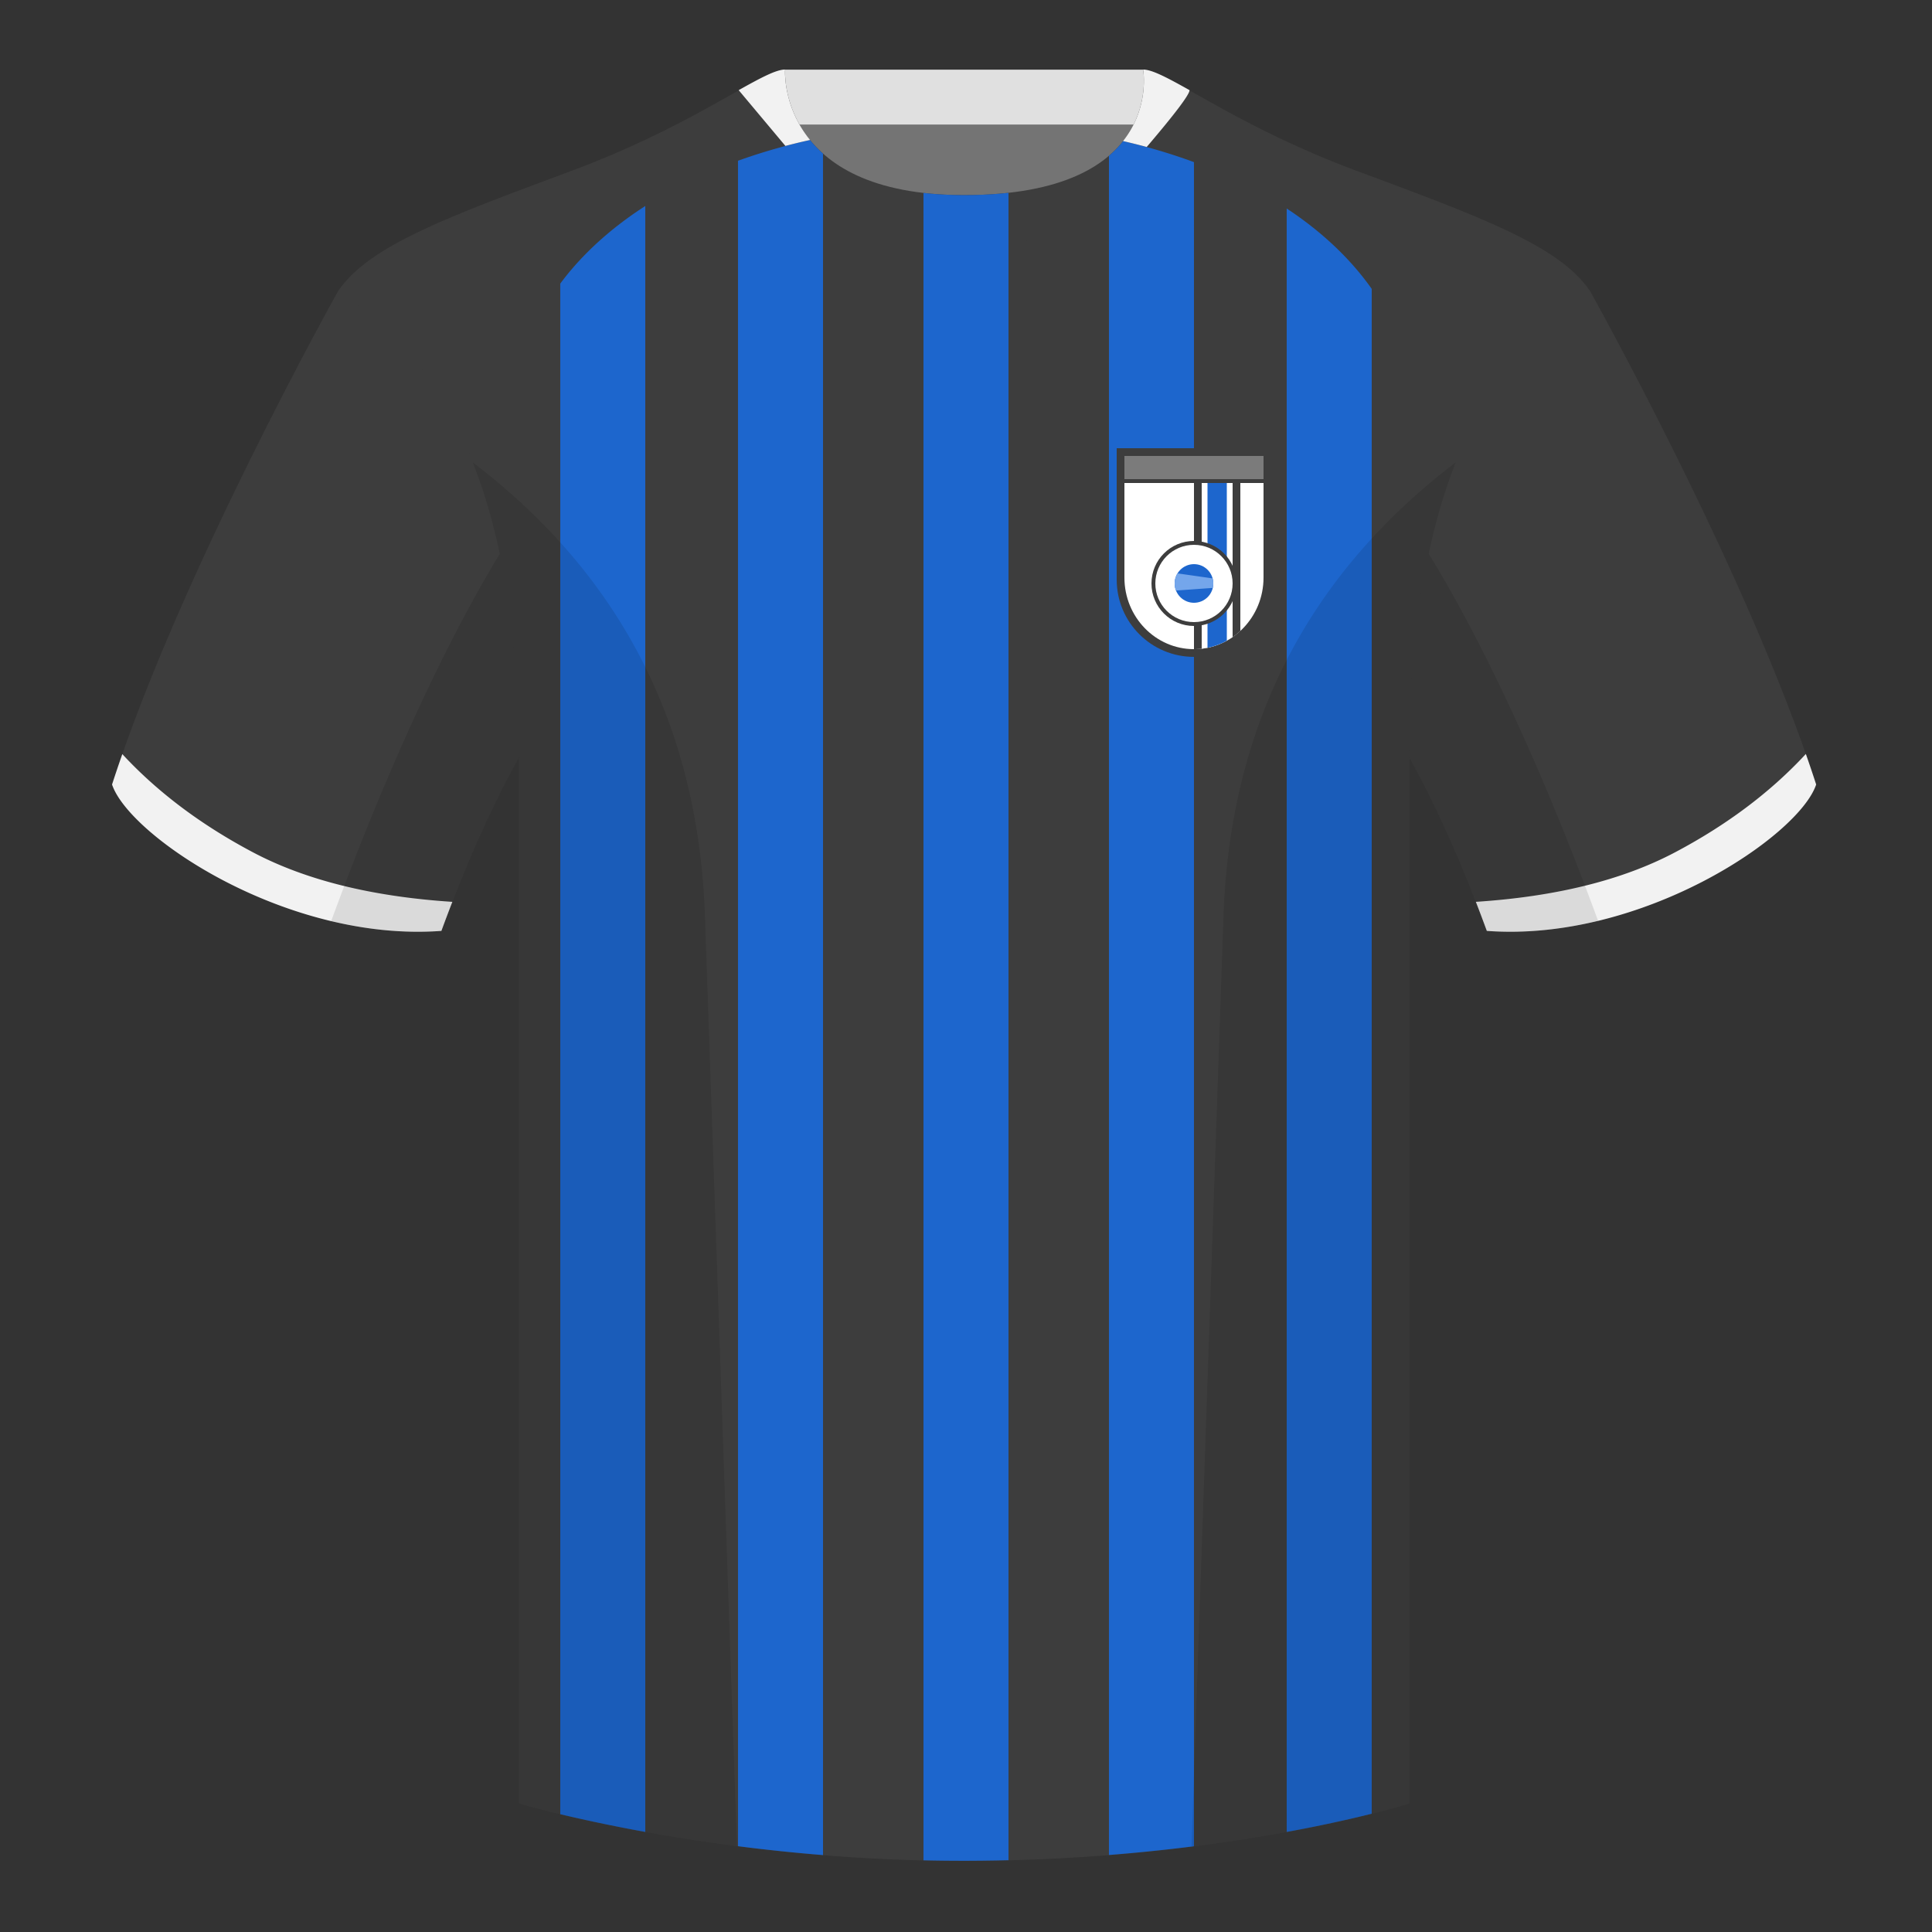 <?xml version="1.0" encoding="UTF-8"?><svg width="500" height="500" viewBox="0 0 500 500" xmlns="http://www.w3.org/2000/svg"><rect x="0" y="0" width="500" height="500" fill="#333333" stroke="none"/><g fill="none" fill-rule="evenodd"><path d="M0 0h500v500H0z"/><path fill="#747474" d="M203.003 109.223h93.643V21.928h-93.643z"/><path fill="#E0E0E0" d="M202.864 32.228h93.459v-14.2h-93.459z"/><path d="M87.547 75.258s-40.763 72.8-58.547 127.77c4.445 13.375 45.208 40.86 85.232 37.885 13.34-36.4 24.46-52 24.46-52s2.963-95.085-51.144-113.655m323.925 0s40.763 72.8 58.547 127.77c-4.445 13.375-45.208 40.86-85.232 37.885-13.34-36.4-24.46-52-24.46-52s-2.963-95.085 51.144-113.655" fill="#3D3D3D"/><path d="M249.511 57.703c-50.082 0-47.798-39.469-48.743-39.14-7.516 2.619-24.133 14.937-52.438 25.495-31.873 11.885-52.626 19.315-60.782 31.2 11.115 8.915 46.694 28.97 46.694 120.345v271.14s49.658 14.855 114.885 14.855c68.929 0 115.648-14.855 115.648-14.855v-271.14c0-91.375 35.58-111.43 46.699-120.345-8.157-11.885-28.91-19.315-60.782-31.2-28.36-10.577-44.982-22.919-52.478-25.511-.927-.318 4.177 39.156-48.703 39.156z" fill="#3D3D3D"/><path d="M307.852 23.345c-5.772-3.24-9.728-5.345-12.008-5.345 0 0 5.882 32.495-46.335 32.495-48.52 0-46.335-32.495-46.335-32.495-2.28 0-6.236 2.105-12.003 5.345 0 0 7.368 40.38 58.403 40.38 51.478 0 58.278-35.895 58.278-40.38z" fill="#3D3D3D"/><path d="M260.999 481.421a480.836 480.836 0 01-4.019.083l-2.718.037-1.925.017c-1.063.011-2.132.011-3.207.011-3.423 0-6.803-.041-10.135-.118L238.993 63.1l.001-13.174c3.209.369 6.706.569 10.514.569 4.194 0 8.012-.21 11.49-.595l0 431.521zm-51.378-445.19c.972 1.197 2.089 2.379 3.372 3.52l-0 6.122.003.003.001 434.217-.303-.025a468.749 468.749 0 01-3.872-.331l-1.91-.175a473.975 473.975 0 01-12.975-1.397l-2.94-.367-.003-436.197 1.154-.411 1.165-.404 1.354-.455.65-.213 1.423-.454 1.226-.379.725-.218 1.221-.359 1.431-.406.798-.22a154.267 154.267 0 012.671-.703l.007-.014a159.207 159.207 0 013.609-.868l1.194-.267zm81.043.284c1.495.342 2.97.703 4.425 1.08l.02.014.017.007c.458.119.914.24 1.369.363l-1.369-.363.738.194 1.014.273 1.322.367.647.184c.851.245 1.695.495 2.532.752l.715.222.82.258 1.27.412 1.253.419.876.301.522.182.754.268.75.271.659.242-.001 435.85-1.47.184-1.485.181-1.484.176-2.402.275c-1.712.191-3.453.376-5.222.554l-2.274.223-1.832.171-1.289.116-2.738.235-1.806.146-0-433.957.002-.002.001-5.8c1.378-1.177 2.55-2.403 3.547-3.649l.118-.15zm42.332 17.442l.851.568 1.109.76.713.5.626.447.428.31.913.674.899.681.712.552.652.515.437.351a88.146 88.146 0 012.058 1.714l.483.418.677.597.472.424.667.61.333.309a80.915 80.915 0 011.539 1.477l.748.747.671.688.456.477.568.606.541.59.507.564.474.538.628.73.568.677.54.66.286.356c.214.269.426.539.635.809l.498.652.487.655.449.618.381.536-.002 394.621-1.274.315-1.057.257c-.592.143-1.204.288-1.837.437l-1.606.373-2.06.466-1.48.327c-.251.055-.505.11-.761.165l-2.22.472-2.177.45-1.476.297c-1.202.24-2.442.481-3.719.723l-2.334.435-.001-420.147zm-165.999-.645L167 474.099l-.905-.165-2.08-.386-2.019-.385a428.342 428.342 0 01-5.684-1.136l-2.695-.567-1.978-.429-2.396-.533-1.916-.438-2.327-.547-.005-396.119.46-.613.455-.593.263-.337a71.032 71.032 0 011.629-1.996l.673-.784.546-.62.336-.374.339-.373.717-.771.732-.766.729-.743.743-.737.624-.604.353-.336.356-.335a82.989 82.989 0 011.118-1.027l.57-.509.713-.625.761-.652.767-.641c.608-.502 1.226-1 1.855-1.492l.952-.735.733-.553.783-.579.424-.308.428-.307a97.338 97.338 0 011.329-.932l.675-.461.911-.61 1.029-.671z" fill="#1D66CD"/><path d="M467.353 195.129c.936 2.667 1.827 5.303 2.667 7.899-4.445 13.375-45.208 40.86-85.232 37.885a426.424 426.424 0 00-2.835-7.52c20.795-1.358 37.993-5.637 51.594-12.837 13.428-7.109 24.697-15.585 33.806-25.428zm-435.698.036c9.103 9.828 20.361 18.291 33.772 25.392 13.611 7.206 30.824 11.486 51.639 12.84a426.42 426.42 0 00-2.834 7.517c-40.025 2.975-80.787-24.51-85.232-37.885.836-2.585 1.723-5.209 2.655-7.864zM290.638 36.509C297.606 27.715 295.844 18 295.844 18c2.28 0 6.236 2.1 12.008 5.333 0 1.135-3.695 6.037-11.085 14.707a157.378 157.378 0 00-6.129-1.531zm-87.374 1.258l-12.094-14.434c5.767-3.233 9.723-5.333 12.003-5.333 0 0-.641 9.506 6.474 18.224a158.949 158.949 0 00-6.383 1.543z" fill="#F2F2F2"/><path d="M413.584 238.323c-9.288 2.238-19.065 3.316-28.798 2.593-8.198-22.369-15.557-36.883-20.013-44.748v270.577s-21.102 6.71-55.866 11.11c-.182-.02-.363-.04-.544-.06 1.881-54.795 5.722-166.47 8.276-240.705 2.055-59.755 31.085-95.29 60.099-117.44-2.675 6.781-5.071 14.606-6.999 23.667 7.354 11.851 24.436 42.069 43.831 94.964.005.014.01.028.014.041zM190.717 477.795c-34.248-4.401-56.476-11.051-56.476-11.051V196.172c-4.456 7.867-11.814 22.379-20.01 44.743-9.633.716-19.309-.332-28.511-2.524a1.113 1.113 0 01.02-.097c19.377-52.847 36.305-83.066 43.61-94.944-1.929-9.075-4.328-16.912-7.006-23.701 29.014 22.15 58.044 57.685 60.099 117.44 2.554 74.235 6.396 185.91 8.276 240.705h-.002z" fill-opacity=".1" fill="#000"/><g transform="translate(289 116)"><path d="M20 54c11.046 0 20-8.954 20-20V0H0v34c0 11.046 8.954 20 20 20z" fill="#3D3D3D"/><path d="M20 52c9.941 0 18-8.291 18-18.518V2H2v31.482C2 43.709 10.059 52 20 52z" fill="#FFF"/><path d="M32 2l.001 45.284c-3.082 2.838-7.12 4.6-11.556 4.71L20 52V2h12z" fill="#3D3D3D"/><path d="M30 2L30 48.882c-2.338 1.61-5.063 2.671-8.001 3.005V2h8z" fill="#FFF"/><path d="M28.498 1.999l.002 47.809c-1.546.854-3.227 1.482-5.001 1.841V1.999h4.999z" fill="#1D66CD"/><path fill="#3D3D3D" d="M1 1h38v8H1z"/><path fill="#7B7B7B" d="M2 2h36v6H2z"/><circle fill="#3D3D3D" cx="20" cy="35" r="11"/><circle fill="#FFF" cx="20" cy="35" r="10"/><circle fill="#1D66CD" cx="20" cy="35" r="5"/><path d="M15.734 32.391l9.092 1.298A5.006 5.006 0 0125 35c0 .397-.046.783-.134 1.153l-9.52.679A4.987 4.987 0 0115 35c0-.956.268-1.85.734-2.609z" fill="#74A6EB"/></g></g></svg>